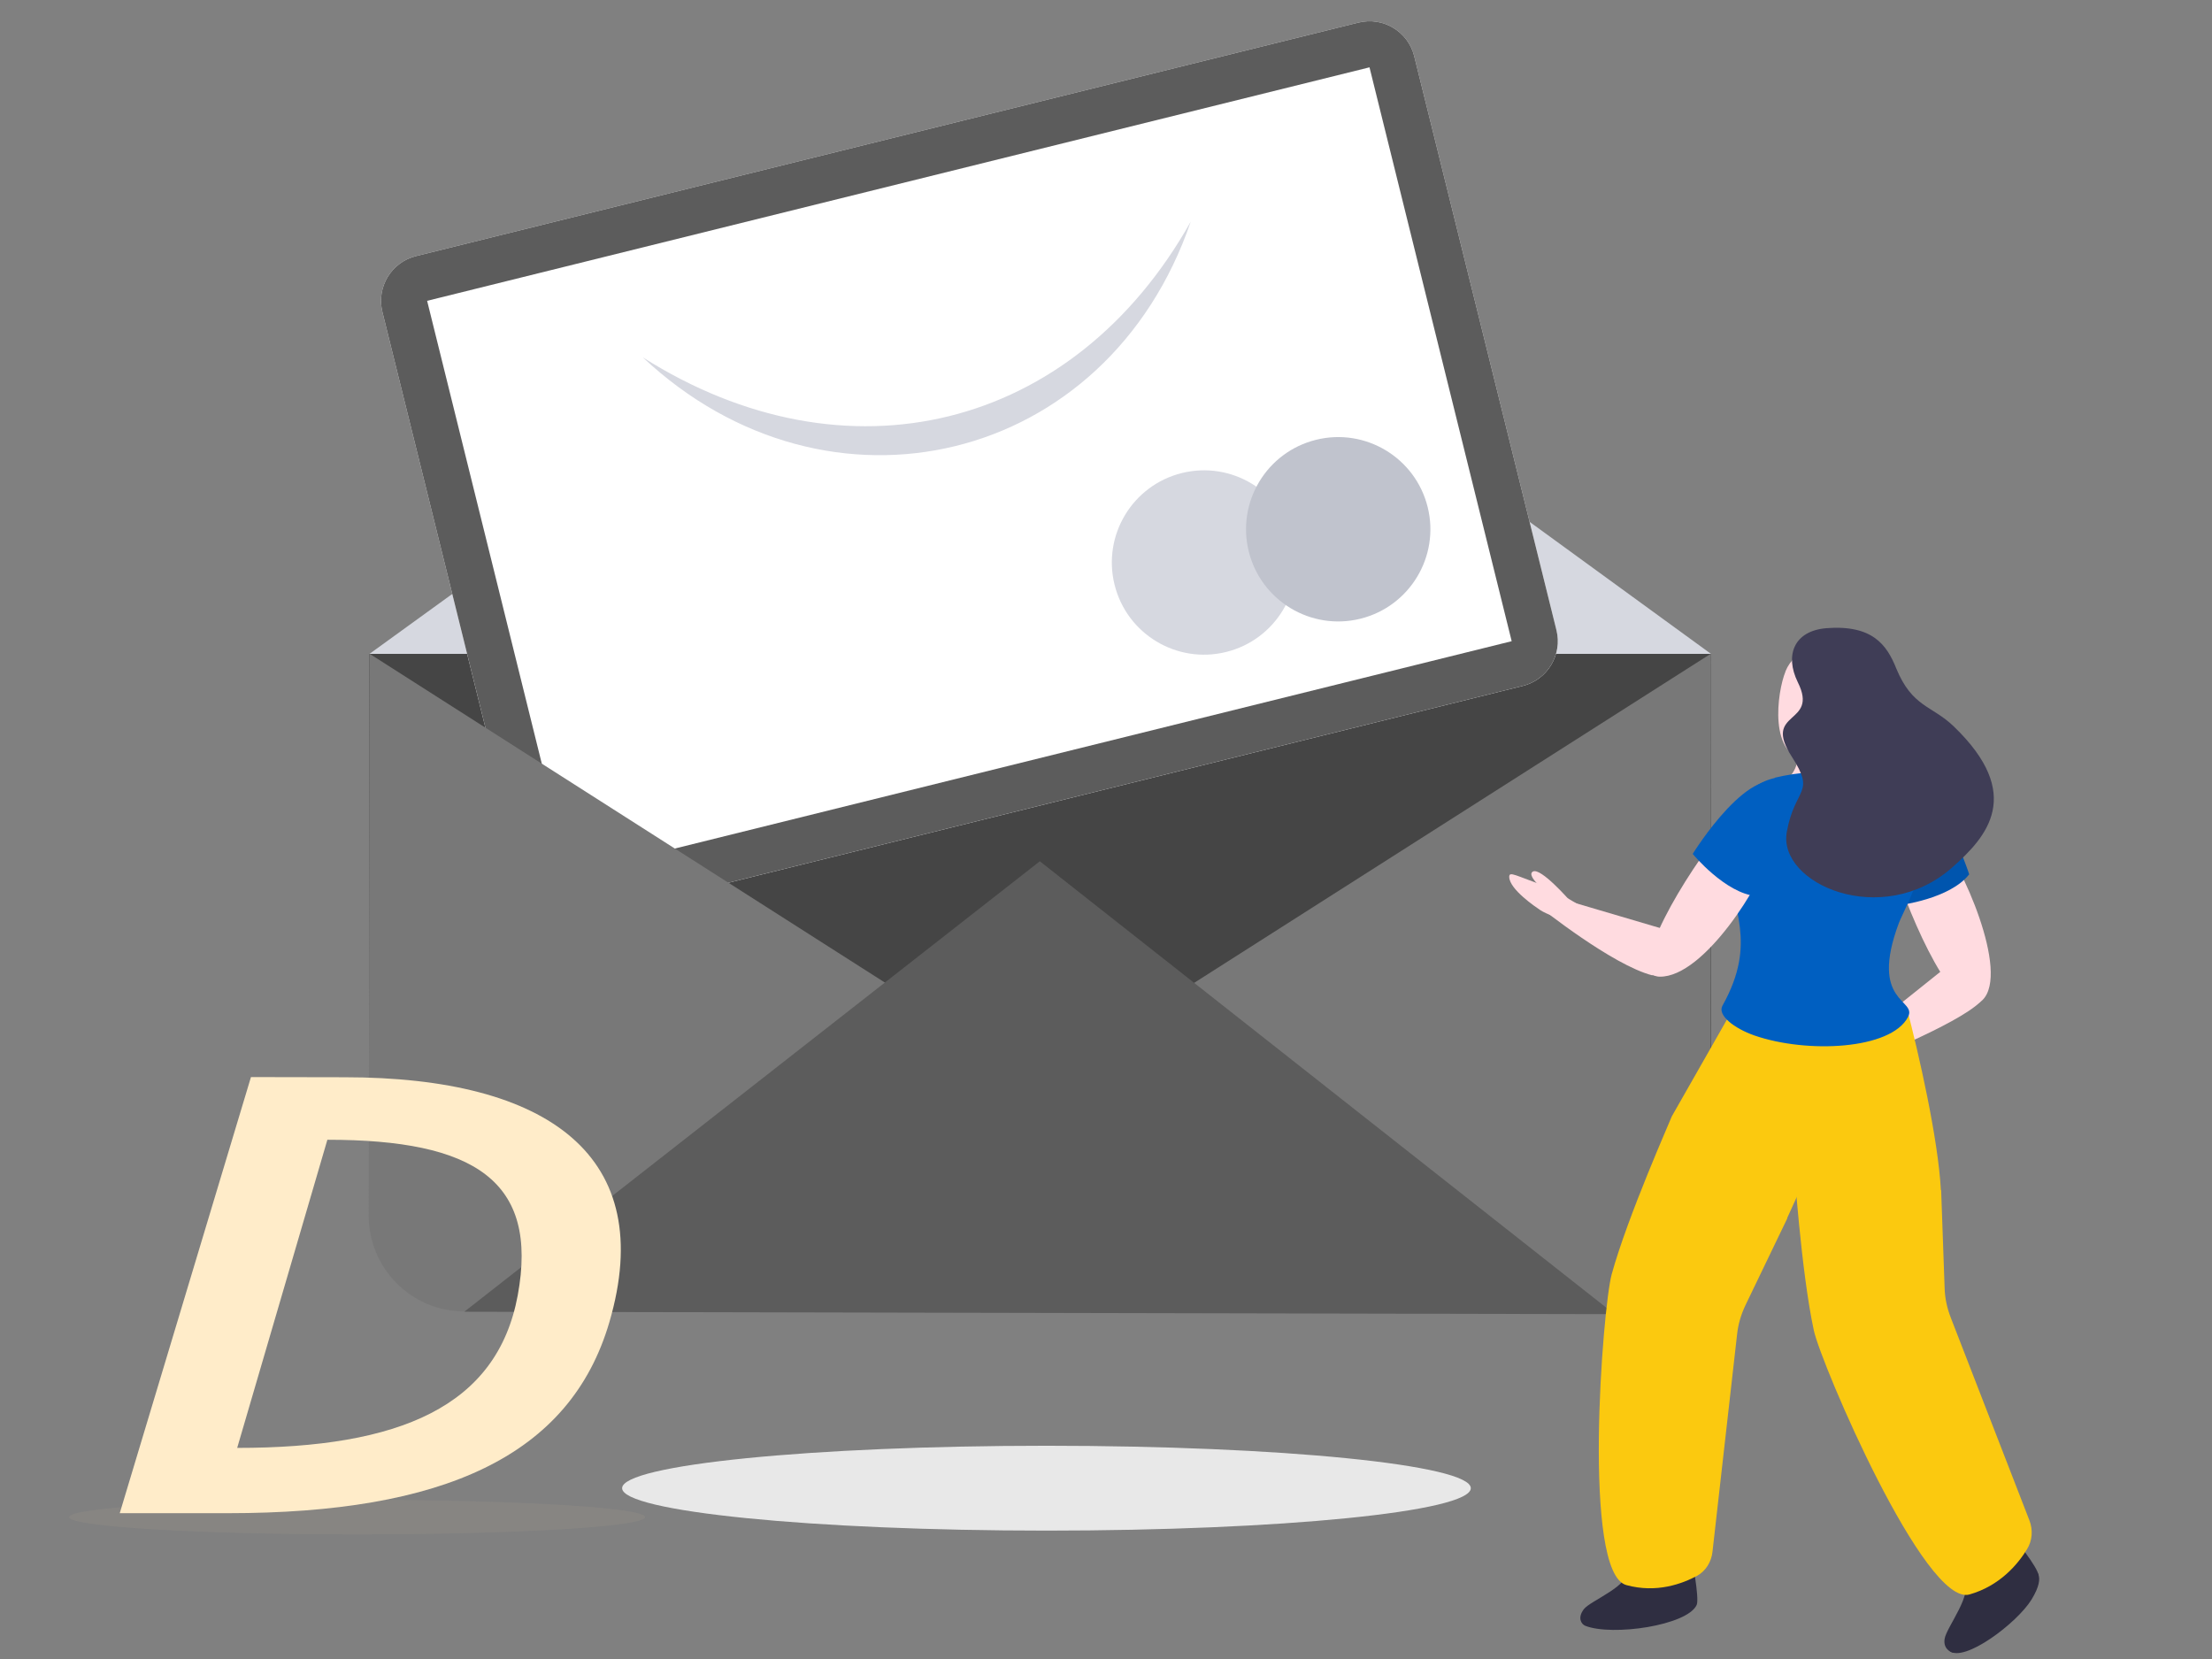 <svg width="192" height="144" viewBox="0 0 192 144" fill="none" xmlns="http://www.w3.org/2000/svg">
<rect x="0" y="0" width="192" height="144" fill="#808080" stroke="none"/>
<path d="M127.665 129.173C127.665 131.217 111.178 132.856 90.832 132.856C70.487 132.856 54 131.198 54 129.173C54 127.148 70.487 125.49 90.832 125.49C111.178 125.49 127.665 127.148 127.665 129.173Z" fill="#E8E8E8"/>
<path d="M32.071 56.757L90.446 14.49L148.514 56.757H32.071Z" fill="#D6D8E0"/>
<path d="M148.514 56.757H32.071V99.119H148.514V56.757Z" fill="#454545"/>
<path d="M33.191 27.073C32.66 24.928 33.968 22.759 36.112 22.228L117.91 1.962C120.054 1.43 122.223 2.738 122.754 4.882L135.096 54.693C135.627 56.838 134.319 59.007 132.175 59.538L50.377 79.804C48.233 80.335 46.064 79.028 45.533 76.884L33.191 27.073Z" fill="white"/>
<path fill-rule="evenodd" clip-rule="evenodd" d="M118.872 5.844L37.074 26.111L49.415 75.922L131.213 55.655L118.872 5.844ZM36.112 22.228C33.968 22.759 32.66 24.928 33.191 27.073L45.533 76.884C46.064 79.028 48.233 80.335 50.377 79.804L132.175 59.538C134.319 59.007 135.627 56.838 135.096 54.693L122.754 4.882C122.223 2.738 120.054 1.43 117.91 1.962L36.112 22.228Z" fill="#5C5C5C"/>
<path fill-rule="evenodd" clip-rule="evenodd" d="M55.795 31.018C73.437 42.188 93.158 37.398 103.357 19.234C96.13 40.382 71.892 46.134 55.795 31.018Z" fill="#D6D8E0"/>
<path d="M112.273 46.901C113.335 51.19 110.72 55.528 106.431 56.59C102.143 57.653 97.805 55.038 96.742 50.749C95.68 46.461 98.295 42.123 102.584 41.06C106.872 39.997 111.21 42.613 112.273 46.901Z" fill="#D6D8E0"/>
<path d="M123.921 44.016C124.983 48.304 122.368 52.642 118.079 53.705C113.791 54.767 109.453 52.152 108.39 47.863C107.328 43.575 109.943 39.237 114.232 38.174C118.52 37.112 122.858 39.727 123.921 44.016Z" fill="#C0C3CD"/>
<path d="M90.257 93.868L32.095 56.757L32 105.505C32 110.094 35.714 113.831 40.302 113.831L140.14 114.044C144.729 114.044 148.466 110.33 148.466 105.742L148.513 56.733L90.257 93.844V93.868Z" fill="#787878"/>
<path d="M40.303 113.855L90.257 74.757L140.141 114.068L40.303 113.855Z" fill="#5C5C5C"/>
<path d="M164.428 75.233C163.987 73.841 164.172 72.1 165.658 71.473C166.494 71.102 167.515 71.937 168.304 72.796C170.208 74.839 174.479 84.403 172.088 86.793C169.836 89.045 165.774 79.644 164.428 75.257V75.233Z" fill="#FFDBE0"/>
<path d="M165.147 88.328C165.147 88.328 160.736 90.487 160.388 90.765C158.137 92.552 156.674 92.993 157.162 93.295C158.067 93.829 161.131 92.413 161.595 92.204C162.153 91.949 163.522 91.206 163.986 90.881C164.427 90.556 165.147 88.328 165.147 88.328Z" fill="#FBB99D"/>
<path d="M171.901 86.957C169.789 89 161.595 92.203 161.595 92.203V89.812L169.719 83.312C169.719 83.312 174.014 84.891 171.901 86.934V86.957Z" fill="#FFDBE0"/>
<path d="M146.808 135.033C146.808 135.033 147.528 138.701 147.272 139.304C146.46 141.092 139.937 142.043 137.592 141.115C137.268 140.976 136.896 140.442 137.476 139.676C138.057 138.909 141.655 137.61 141.26 136.101C140.866 134.592 146.808 135.056 146.808 135.056V135.033Z" fill="#2F2E41"/>
<path d="M150.779 86.887L160.691 91.205C159.739 95.383 156.953 101.767 155.12 105.736H155.143L151.498 113.304C151.127 114.093 150.872 114.929 150.779 115.811L148.643 134.683C148.55 135.565 148.063 136.354 147.32 136.772C146.02 137.469 143.792 138.304 141.169 137.585C137.292 136.54 139.103 113.466 139.892 110.611C141.285 105.551 145.045 97.124 145.115 96.892L150.802 86.91L150.779 86.887Z" fill="#FBC90F"/>
<path d="M174.619 133.246C174.619 133.246 176.987 136.124 176.94 136.774C176.871 137.447 169.535 143.459 169.535 143.459C169.535 143.459 168.63 143.25 168.792 142.252C168.932 141.254 171.416 138.213 170.394 137.099C169.373 135.985 174.642 133.246 174.642 133.246H174.619Z" fill="#2F2E41"/>
<path d="M176.475 136.24C174.85 136.101 168.327 142.601 169.21 143.297C170.486 144.342 175.082 140.883 176.336 138.84C177.729 136.565 176.498 136.24 176.498 136.24H176.475Z" fill="#2F2E41"/>
<path d="M155.63 89.696L165.472 87.352C166.564 91.507 168.235 98.888 168.467 103.299H168.49L168.792 111.795C168.815 112.677 169.001 113.536 169.326 114.372L176.151 131.967C176.476 132.803 176.406 133.731 175.942 134.474C175.152 135.774 173.574 137.654 170.951 138.397C167.097 139.511 158.068 118.387 157.441 115.486C156.327 110.333 155.723 101.001 155.677 100.769L155.607 89.696H155.63Z" fill="#FBC90F"/>
<path d="M154.98 58.289C154.26 60.03 153.425 65.81 157.046 66.019C158.601 66.112 160.946 63.21 161.364 60.401C161.549 59.24 160.505 57.546 158.624 56.664C157.766 56.269 155.816 56.246 154.98 58.266V58.289Z" fill="#FFDBE0"/>
<path d="M155.119 63.164C155.119 63.164 157.208 65.648 155.119 67.667C153.03 69.687 160.574 68.712 160.574 68.712L159.715 61.377L155.119 63.141V63.164Z" fill="#FFDBE0"/>
<path d="M170.928 75.907C170.928 75.907 168.235 67.295 164.382 68.456C160.528 69.616 164.823 78.577 164.823 78.577C164.823 78.577 169.256 78.043 170.928 75.884V75.907Z" fill="#0055AE"/>
<path d="M154.052 67.504C158.208 66.505 162.107 67.132 164.893 68.27C170.116 70.382 165.334 78.762 164.823 80.108C162.2 87.119 166.448 86.701 165.612 88.279C164.127 91.111 156.861 91.46 152.288 89.881C150.501 89.254 149.062 88.117 149.503 87.304C152.66 81.664 150.129 78.878 150.292 75.164C150.454 71.357 150.64 68.339 154.052 67.527V67.504Z" fill="#005FC1"/>
<path d="M149.502 71.984C150.43 70.87 151.986 70.08 153.332 70.986C154.098 71.496 153.935 72.82 153.657 73.934C152.961 76.626 147.923 84.821 144.07 84.774C140.89 84.728 146.531 75.512 149.502 72.007V71.984Z" fill="#FFDBE0"/>
<path d="M152.473 77.811C152.473 77.811 158.253 70.894 155.212 68.27C152.148 65.647 146.925 74.12 146.925 74.12C146.925 74.12 149.757 77.556 152.473 77.788V77.811Z" fill="#005FC1"/>
<path d="M158.508 54.528C155.746 54.76 154.887 56.849 156.048 59.217C157.928 62.978 152.891 61.608 155.537 65.694C157.626 68.944 155.816 68.27 155.096 72.193C154.26 76.697 163.36 80.689 169.465 75.281C172.459 72.634 175.732 68.967 169.581 63.047C167.677 61.214 165.983 61.399 164.59 58.01C163.778 55.991 162.547 54.203 158.485 54.528H158.508Z" fill="#3F3D56"/>
<path d="M138.893 79.645C138.893 79.645 134.692 77.115 134.274 76.952C131.535 76.024 130.977 75.559 131.001 76.14C131.047 77.207 133.276 78.716 133.693 78.995C134.204 79.343 135.597 79.831 136.108 80.04C136.618 80.248 138.87 79.645 138.87 79.645H138.893Z" fill="#FFDBE0"/>
<path d="M136.279 78.194C136.279 78.194 133.735 75.264 133.054 75.65C132.373 76.036 134.508 77.671 134.508 77.671L136.279 78.194Z" fill="#FFDBE0"/>
<path d="M143.42 84.659C139.961 83.777 133.693 78.763 133.693 78.763L135.504 78.02L145.184 80.875C145.184 80.875 146.275 85.379 143.42 84.636V84.659Z" fill="#FFDBE0"/>
<path opacity="0.2" d="M31 133.188C44.807 133.188 56 132.515 56 131.685C56 130.855 44.807 130.182 31 130.182C17.193 130.182 6 130.855 6 131.685C6 132.515 17.193 133.188 31 133.188Z" fill="#A89E8C"/>
<path fill-rule="evenodd" clip-rule="evenodd" d="M44.936 112.448C43.14 122.083 34.699 125.677 20.587 125.677L28.416 98.93C41.172 98.93 46.78 102.479 44.936 112.448ZM29.9 93.505L21.783 93.49L10.394 131.344H19.77C38.485 131.344 49.487 126.398 52.893 114.762C57.101 100.395 47.659 93.505 29.9 93.505Z" fill="#FFECC9"/>
</svg>
